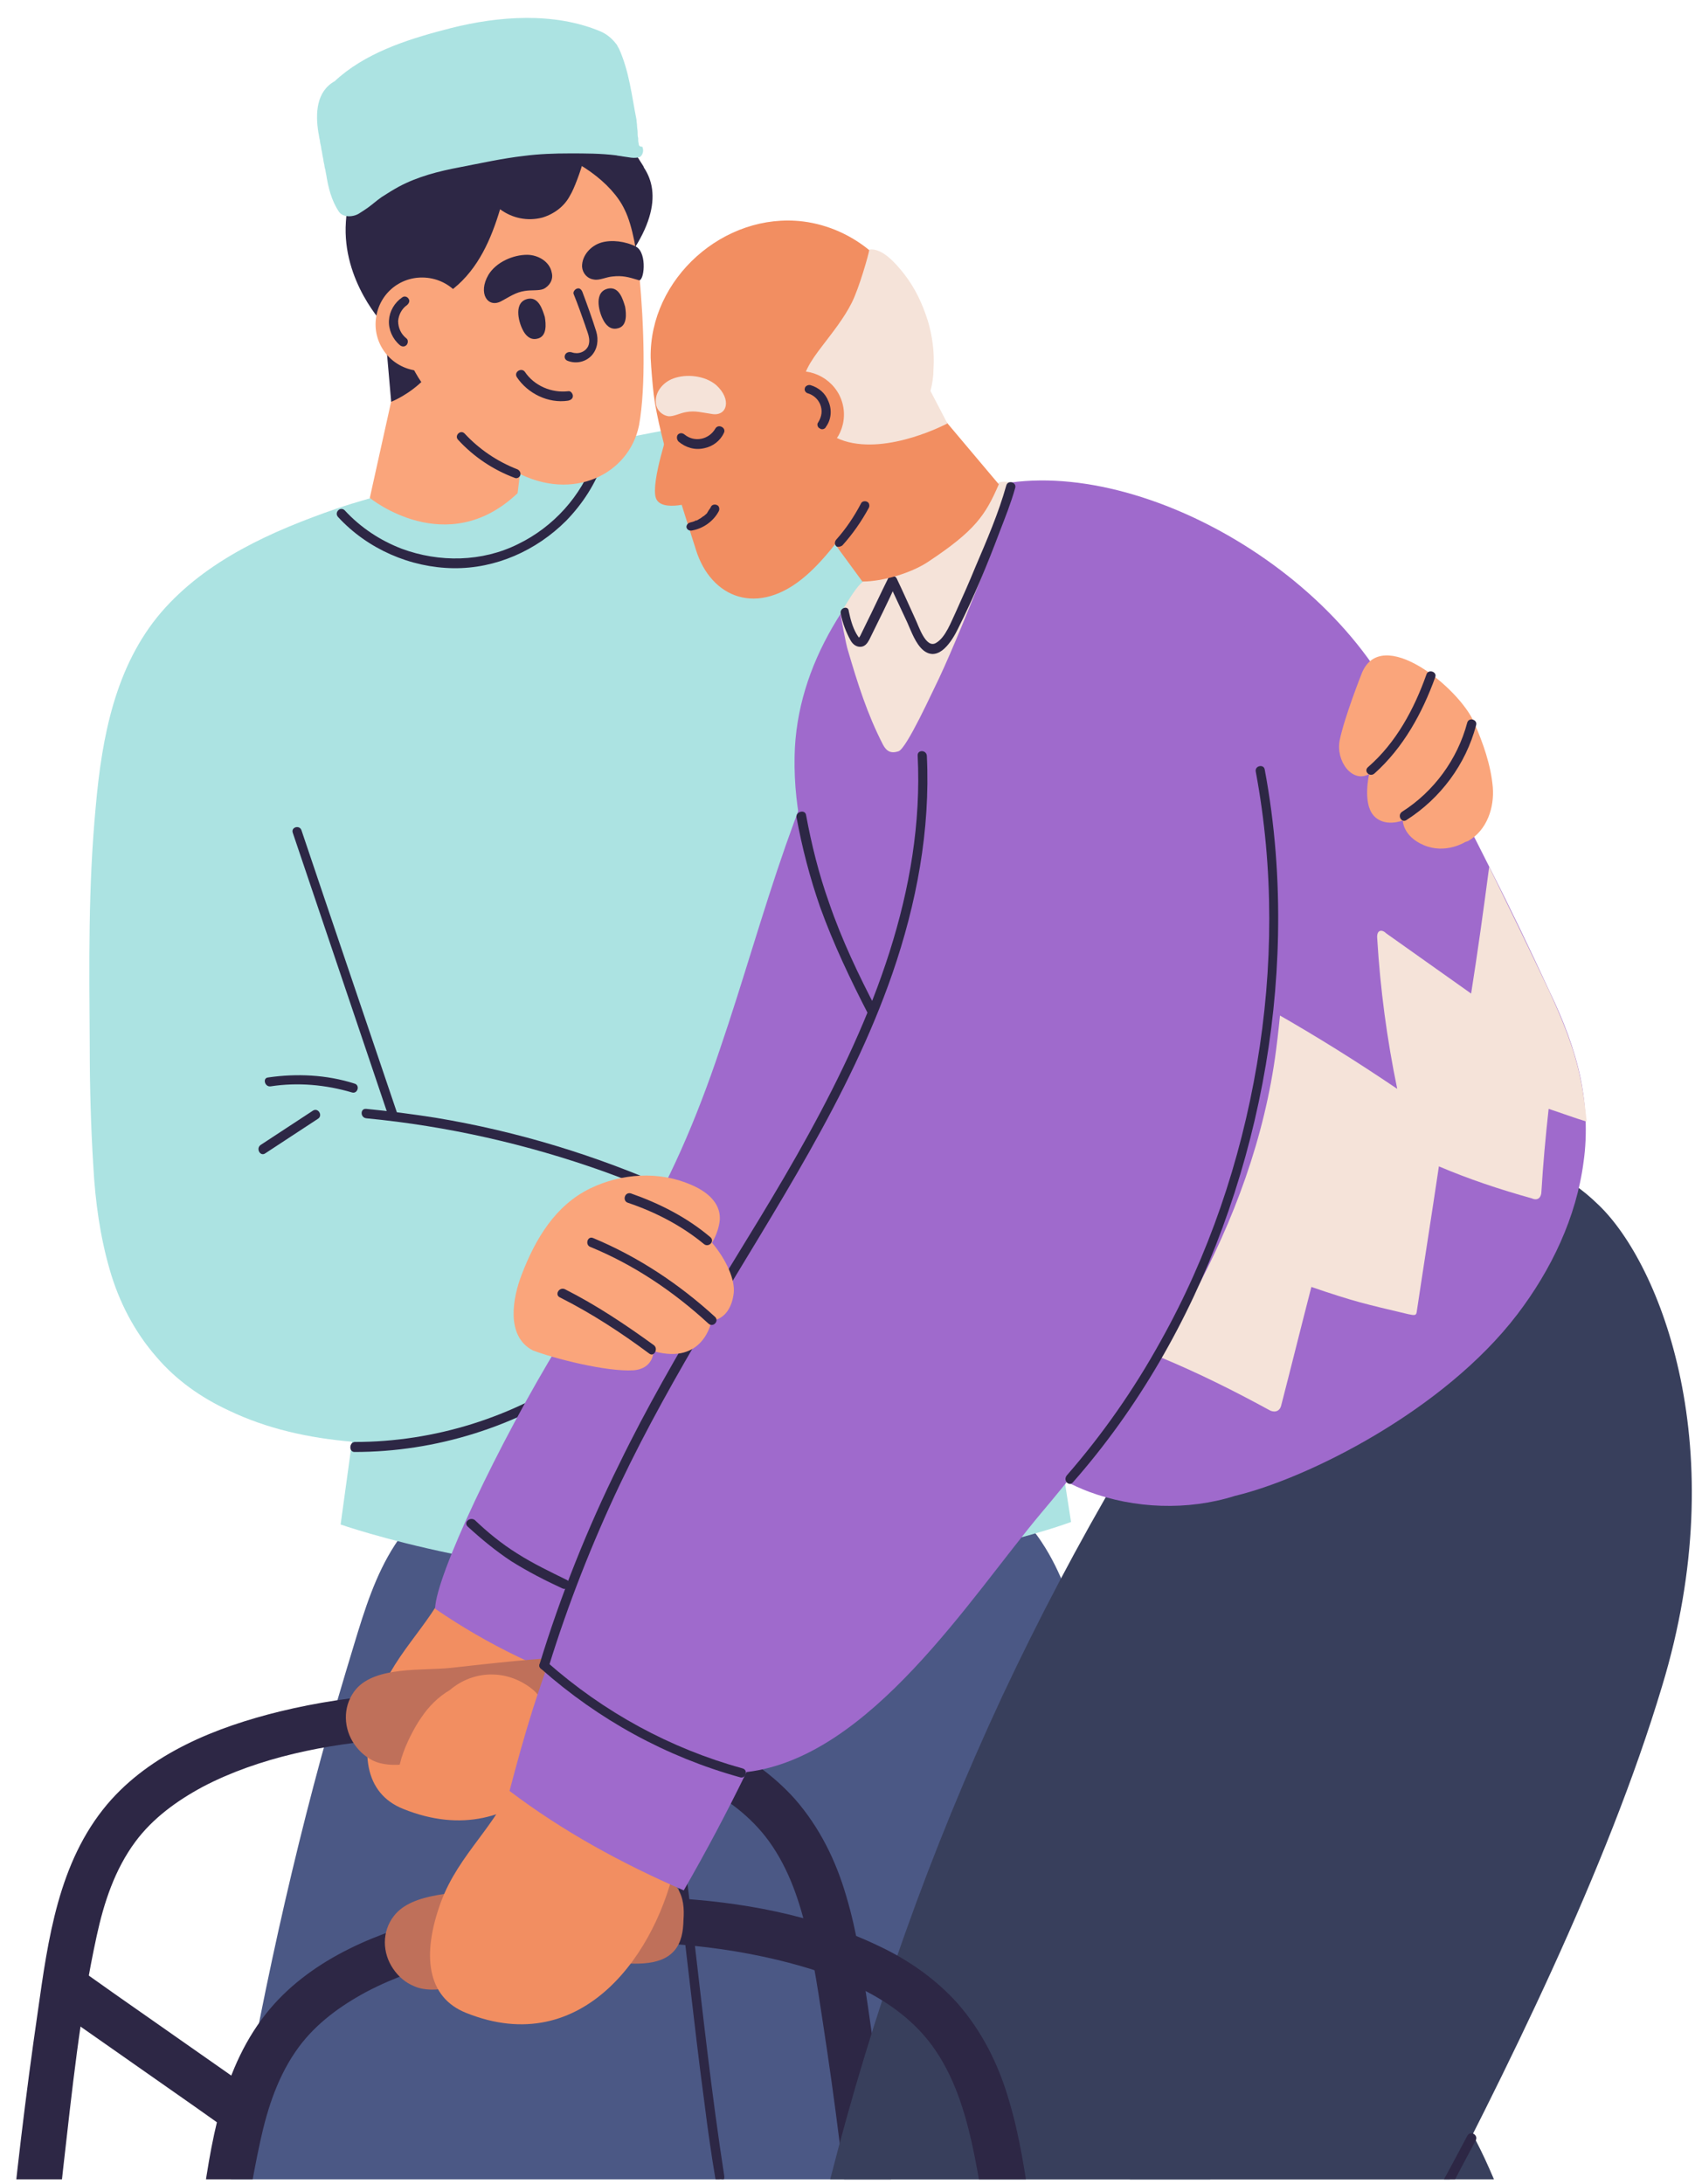 <?xml version="1.0" encoding="UTF-8"?> <svg xmlns="http://www.w3.org/2000/svg" width="272" height="349" viewBox="0 0 272 349" fill="none"><g clip-path="url(#clip0_631_5882)"><path d="M125.389 239.86C123.479 238.04 121.259 236.486 118.95 235.154C118.107 235.242 117.219 235.154 116.242 234.976C106.607 232.667 97.061 231.513 87.115 232.001C84.318 232.179 81.52 232.401 78.723 232.756C73.04 237.018 67.046 240.837 63.094 246.92C59.986 251.715 58.254 257.31 56.611 262.727C54.791 268.721 52.971 274.848 51.328 280.842C44.668 305.307 39.65 330.127 35.832 355.169C32.058 380.034 29.394 405.032 27.618 430.074C25.797 455.427 24.82 480.78 24.332 506.221C23.755 531.663 23.666 585.566 23.666 587.12C27.706 588.008 31.747 588.851 35.832 589.251C48.93 590.583 62.428 589.917 75.659 587.786C79.034 565.408 82.408 542.941 85.96 520.518C90.312 492.768 94.841 465.106 99.547 437.4C104.254 409.738 109.005 382.076 113.933 354.415C118.862 326.753 123.879 299.18 129.163 271.607C131.161 260.995 134.269 248.163 125.389 239.86Z" fill="#4B5885"></path><path d="M104.076 239.948C105.985 238.128 108.205 236.574 110.514 235.153C111.358 235.242 112.246 235.153 113.222 234.886C122.857 232.489 132.404 231.246 142.349 231.778C145.147 231.956 147.944 232.178 150.741 232.444C156.425 236.662 162.507 240.436 166.459 246.431C169.656 251.226 171.388 256.732 173.031 262.149C174.94 268.143 176.716 274.181 178.403 280.264C185.241 304.729 190.436 329.505 194.432 354.502C198.383 379.278 201.181 404.32 203.179 429.318C205.132 454.671 206.287 480.024 207.042 505.377C207.796 530.818 208.285 584.721 208.285 586.275C204.244 587.252 200.204 588.007 196.119 588.495C183.11 589.916 169.523 589.339 156.291 587.252C152.739 564.874 149.232 542.496 145.502 520.073C140.973 492.412 136.222 464.661 131.338 436.999C126.498 409.338 121.525 381.676 116.375 354.103C111.269 326.53 105.985 298.957 100.568 271.384C98.481 261.083 95.196 248.34 104.076 239.948Z" fill="#4B5885"></path><path d="M107.76 296.338C109.492 309.569 110.824 323.023 112.6 336.254C113.089 340.206 113.666 344.246 114.332 348.198C114.509 349.086 115.886 348.775 115.753 347.799C113.71 334.611 112.289 321.469 110.735 308.193C110.247 304.241 109.759 300.201 109.27 296.249C109.093 295.361 107.627 295.361 107.76 296.338Z" fill="#2D2745"></path><path d="M160.686 175.922L132.136 171.216C133.202 166.953 134.179 162.646 135.2 158.473C138.974 141.334 149.364 119.533 149.675 101.995C149.941 89.474 142.926 74.244 127.874 69.227C122.368 67.318 113.799 67.673 108.115 68.472C101.855 69.36 65.89 77.13 53.724 81.304C43.512 84.856 32.989 89.474 25.752 97.865C18.425 106.435 16.294 117.801 15.317 128.724C14.074 141.911 14.252 153.899 14.341 167.264C14.341 173.613 14.518 180.007 14.918 186.445C15.229 192.04 15.983 197.545 17.537 202.918C19.003 208.024 21.489 212.864 25.041 216.904C28.149 220.545 32.101 223.342 36.497 225.385C42.668 228.36 49.417 229.825 56.255 230.402L54.435 243.634C54.435 243.634 81.519 253.18 115.353 252.381C149.186 251.537 171.165 243.234 171.165 243.234L160.686 175.922Z" fill="#ACE3E2"></path><path d="M54.037 82.636C58.743 87.742 65.581 90.717 72.463 90.806C79.212 90.894 85.694 88.008 90.49 83.213C93.109 80.505 95.196 77.308 96.395 73.756C96.706 72.868 95.241 72.424 94.974 73.356C92.932 79.261 88.403 84.234 82.808 86.943C77.036 89.829 70.198 89.918 64.204 87.698C60.741 86.365 57.633 84.323 55.058 81.526C54.347 80.904 53.371 81.925 54.037 82.636Z" fill="#2D2745"></path><path d="M56.656 232.045C69.666 232.045 82.498 228.005 93.287 220.59C94.131 220.013 93.287 218.769 92.532 219.258C82.009 226.495 69.488 230.447 56.656 230.447C55.768 230.58 55.768 232.045 56.656 232.045Z" fill="#2D2745"></path><path d="M46.799 133.12C50.662 144.575 54.525 155.986 58.387 167.442C59.631 171.127 60.918 174.946 62.161 178.631C62.472 179.519 63.893 179.119 63.582 178.231L51.949 143.865C50.706 140.18 49.418 136.361 48.175 132.676C47.864 131.788 46.444 132.187 46.799 133.12Z" fill="#2D2745"></path><path d="M43.247 173.614C47.598 172.947 52.038 173.347 56.256 174.59C57.144 174.857 57.588 173.436 56.656 173.17C52.216 171.749 47.42 171.527 42.847 172.193C41.915 172.281 42.314 173.747 43.247 173.614Z" fill="#2D2745"></path><path d="M42.402 184.314C45.199 182.493 47.996 180.628 50.794 178.808C51.637 178.32 50.883 176.988 50.039 177.476C47.242 179.296 44.444 181.161 41.647 182.982C40.848 183.559 41.603 184.891 42.402 184.314Z" fill="#2D2745"></path><path d="M58.565 178.719C71.485 179.963 84.228 182.849 96.439 187.2C99.902 188.443 103.365 189.82 106.74 191.418C107.628 191.818 108.382 190.53 107.494 190.086C95.373 184.669 82.719 180.806 69.62 178.631C65.935 178.053 62.205 177.565 58.52 177.21C57.543 177.121 57.543 178.631 58.565 178.719Z" fill="#2D2745"></path><path d="M63.804 58.348L59.098 79.572C59.098 79.572 71.352 89.607 82.719 78.817L83.785 70.159C83.829 70.292 76.325 54.486 63.804 58.348Z" fill="#FAA57B"></path><path d="M62.515 64.21C62.515 64.21 73.882 59.858 70.996 48.092L73.704 31.53L93.463 22.251C93.463 22.251 87.114 16.39 74.948 17.322C62.782 18.21 55.855 25.892 55.278 35.438C54.612 44.984 61.45 51.999 61.45 51.999L62.515 64.21Z" fill="#2D2745"></path><path d="M91.644 20.741C91.644 20.741 112.158 23.627 100.924 40.41C100.924 40.41 81.432 29.887 84.807 23.938C88.181 17.944 91.644 20.741 91.644 20.741Z" fill="#2D2745"></path><path d="M82.585 75.488C75.17 71.536 68.244 62.878 66.468 59.681C63.404 54.309 57.41 43.475 65.402 31.708C68.022 27.757 75.614 21.185 86.137 23.627C91.998 25.048 97.815 29.222 99.813 33.484C100.479 34.816 100.967 36.548 101.367 38.502C101.678 40.233 102.033 42.276 102.211 44.363C102.877 51.6 103.276 61.635 102.122 67.984C100.523 75.799 91.554 80.239 82.585 75.488Z" fill="#FAA57B"></path><path d="M88.181 43.608C87.87 41.787 85.961 40.722 84.229 40.722C82.009 40.722 79.301 41.876 78.058 43.919C76.326 46.893 77.969 49.291 80.1 48.137C81.521 47.382 82.409 46.716 83.874 46.494C84.94 46.316 86.094 46.494 86.849 46.183C87.87 45.695 88.448 44.629 88.181 43.608Z" fill="#2D2745"></path><path d="M101.679 39.434C99.947 38.546 97.727 38.28 96.084 38.768C94.441 39.257 92.976 40.81 93.02 42.631C93.109 43.697 93.864 44.54 94.93 44.673C95.773 44.851 96.839 44.274 97.905 44.185C99.459 44.007 100.435 44.274 102.034 44.762C102.922 45.206 103.499 40.5 101.679 39.434Z" fill="#2D2745"></path><path d="M90.756 57.682C92.088 58.171 93.553 57.86 94.53 56.839C95.507 55.773 95.684 54.308 95.285 52.976C94.619 50.845 93.864 48.758 93.065 46.627C92.887 46.227 92.576 45.961 92.177 46.138C91.866 46.227 91.511 46.715 91.688 47.026C92.354 48.669 92.931 50.312 93.509 51.955C93.82 53.02 94.486 54.175 93.997 55.329C93.509 56.306 92.354 56.661 91.377 56.306C90.223 55.995 89.823 57.371 90.756 57.682Z" fill="#2D2745"></path><path d="M82.586 60.258C84.318 62.877 87.603 64.52 90.8 64.032C91.2 63.943 91.555 63.721 91.555 63.277C91.555 62.966 91.244 62.433 90.8 62.522C88.181 62.833 85.383 61.678 83.874 59.414C83.341 58.704 82.098 59.414 82.586 60.258Z" fill="#2D2745"></path><path d="M90.178 23.45C88.136 22.118 85.827 21.807 83.429 21.541C79.788 21.141 76.192 21.63 72.728 22.962C65.802 25.492 60.563 31.353 58.742 38.591C58.431 40.011 58.165 41.477 58.076 42.942C59.408 45.162 60.696 47.293 62.206 49.38C65.846 49.78 69.62 48.492 72.507 46.094C76.458 42.898 78.501 38.191 79.921 33.44C81.831 34.861 84.273 35.394 86.67 34.772C88.58 34.195 90.222 32.952 91.111 31.22C91.776 30.154 92.842 27.18 93.153 25.936C92.442 24.604 91.732 24.471 90.178 23.45Z" fill="#2D2745"></path><path d="M60.12 50.623C59.454 54.752 62.251 58.526 66.291 59.192C70.421 59.858 74.195 57.061 74.861 53.02C75.527 48.891 72.73 45.117 68.689 44.451C64.56 43.785 60.786 46.494 60.12 50.623Z" fill="#FAA57B"></path><path d="M64.291 47.515C63.048 48.359 62.249 49.735 62.16 51.2C62.071 52.666 62.737 54.175 63.892 55.152C64.203 55.418 64.647 55.463 64.957 55.152C65.224 54.886 65.268 54.308 64.957 54.086C64.114 53.42 63.626 52.444 63.626 51.289C63.714 50.312 64.203 49.335 65.046 48.758C65.357 48.492 65.535 48.092 65.313 47.781C65.135 47.426 64.647 47.249 64.291 47.515Z" fill="#2D2745"></path><path d="M73.217 70.293C75.703 73.001 78.811 75.088 82.275 76.376C82.674 76.554 83.118 76.198 83.162 75.888C83.251 75.488 82.985 75.133 82.674 75C79.477 73.756 76.591 71.803 74.282 69.316C73.616 68.561 72.551 69.627 73.217 70.293Z" fill="#2D2745"></path><path d="M102.921 26.735C102.921 26.735 95.017 13.637 89.734 11.595C82.274 8.664 82.496 15.324 82.496 15.324C82.496 15.324 66.956 6.045 62.738 16.567C58.52 27.002 86.626 22.251 86.626 22.251L102.921 26.735Z" fill="#2D2745"></path><path d="M84.495 47.737C82.009 48.137 82.853 51.378 83.519 52.666C83.918 53.51 84.673 54.398 85.827 54.131C87.47 53.82 87.248 51.733 87.071 50.668C86.715 49.558 86.138 47.515 84.495 47.737Z" fill="#2D2745"></path><path d="M97.327 46.094C94.841 46.494 95.684 49.735 96.35 51.023C96.75 51.867 97.505 52.755 98.659 52.488C100.302 52.178 100.08 50.091 99.903 49.025C99.547 47.826 98.97 45.873 97.327 46.094Z" fill="#2D2745"></path><path d="M100.434 253.713C100.168 253.624 99.945 253.536 99.768 253.402C99.768 253.136 99.857 252.825 99.857 252.559C99.945 251.493 98.303 251.493 98.214 252.559C98.214 252.648 98.214 252.648 98.214 252.736C94.928 251.582 91.376 251.182 87.824 250.827C85.604 250.65 83.384 250.516 81.164 250.161C79.699 249.984 77.612 249.85 76.236 248.829C76.058 249.007 75.969 249.095 75.836 249.229C75.17 249.806 73.039 250.96 72.284 251.538C69.575 259.041 63.315 263.57 60.429 271.385C57.321 279.865 58.209 286.614 64.469 289.101C83.162 296.604 95.106 279.377 98.036 264.591C98.702 261.483 99.102 258.242 99.501 255.045H99.59C100.523 255.578 101.366 254.113 100.434 253.713Z" fill="#F28E61"></path><path d="M154.026 136.494C153.627 124.328 151.229 111.63 144.08 101.506C143.237 100.263 142.26 99.109 141.283 97.954C140.972 97.644 140.306 97.688 140.129 98.132C138.663 101.018 138.086 104.126 138.219 107.278C132.847 116.025 128.94 125.483 125.565 135.118C121.791 145.907 118.727 156.919 115.042 167.708C111.357 178.675 106.872 189.376 100.701 199.144C97.326 204.472 92.797 209.09 89.512 214.551C79.655 230.669 69.665 251.848 69.531 257.087C77.923 262.859 87.469 267.521 97.282 270.274C100.923 259.973 106.428 254.468 112.778 245.676C116.552 240.392 120.504 235.242 124.144 229.781C127.83 224.275 131.382 218.503 134.534 212.642C140.795 200.964 145.901 188.532 149.364 175.7C152.694 162.913 154.426 149.637 154.026 136.494Z" fill="#9F6ACC"></path><path d="M170.499 625.171C167.791 597.998 165.082 570.825 162.285 543.784C159.576 516.611 156.868 489.438 154.071 462.398C151.362 435.135 148.565 407.918 145.856 380.655C144.524 367.424 143.148 354.059 141.505 340.828C140.662 334.079 139.685 327.419 138.708 320.67C137.82 314.764 136.976 308.815 135.245 303.043C133.602 297.359 130.982 292.031 127.03 287.502C123.567 283.639 119.216 280.576 114.509 278.356C104.12 273.338 92.265 271.207 80.853 270.63C68.732 269.964 56.566 270.63 44.711 273.516C34.588 276.002 24.065 280.176 17.138 288.346C9.324 297.626 7.681 309.925 6.038 321.513C4.084 334.922 2.486 348.42 1.198 361.918C-1.599 388.87 -3.997 415.91 -6.572 442.906C-9.103 470.079 -11.678 497.252 -14.209 524.381C-16.74 551.555 -19.315 578.728 -21.846 605.857C-22.512 612.517 -23.089 619.088 -23.755 625.793C-23.933 627.747 -21.846 629.478 -20.07 629.478C-17.939 629.478 -16.518 627.747 -16.384 625.793C-13.898 599.197 -11.367 572.601 -8.881 546.049C-6.394 519.364 -3.863 492.635 -1.377 465.95C1.109 439.353 3.64 412.757 6.127 386.206C7.37 373.018 8.613 359.876 10.079 346.689C11.499 334.256 12.787 321.602 15.451 309.392C16.605 304.064 18.337 298.78 21.623 294.34C24.42 290.566 28.283 287.769 32.412 285.549C41.381 280.842 52.259 278.711 62.294 277.956C74.238 277.112 86.404 277.645 98.081 280.443C107.228 282.663 117.085 286.303 122.857 294.207C126.142 298.736 127.874 304.064 129.117 309.525C130.449 315.519 131.249 321.647 132.181 327.73C134.09 340.561 135.555 353.571 136.887 366.492C139.685 392.91 142.26 419.417 144.88 445.836C147.588 472.521 150.208 499.161 152.961 525.846C155.669 552.443 158.333 578.95 161.042 605.546C161.708 612.029 162.374 618.644 162.995 625.127C163.173 627.081 164.549 628.812 166.68 628.812C168.679 628.857 170.721 627.125 170.499 625.171Z" fill="#2D2745"></path><path d="M102.256 268.188C100.124 264.813 95.906 264.502 92.399 264.724C85.561 265.035 78.812 265.79 72.063 266.545C67.623 267.033 60.119 266.234 56.922 269.919C54.88 272.317 54.791 275.691 56.345 278.311C57.1 279.554 58.166 280.62 59.453 281.286C61.096 282.13 63.005 282.13 64.87 281.952C69.133 281.552 73.351 280.309 77.524 279.554C81.964 278.799 86.493 279.066 90.933 279.377C94.041 279.643 98.659 280.709 101.234 278.133C102.478 276.89 102.788 275.07 102.966 273.338C103.232 271.651 103.321 269.83 102.256 268.188Z" fill="#BF705A"></path><path d="M85.293 270.141C83.473 268.587 81.164 267.655 78.811 267.61C76.28 267.522 73.793 268.454 71.884 270.097C70.064 271.162 68.51 272.716 67.355 274.448C65.934 276.402 61.983 283.683 64.469 286.125C65.357 286.969 66.867 286.969 68.11 287.102C70.508 287.413 80.72 284.127 83.251 282.84C84.805 281.996 85.737 277.556 86.536 275.913C87.424 273.871 87.025 271.695 85.293 270.141Z" fill="#F28E61"></path><path d="M311.072 537.568C309.918 533.217 308.275 528.998 306.721 524.825C304.767 519.541 302.858 514.302 300.86 509.018C293.045 488.016 285.231 467.059 277.15 446.146C269.158 425.233 261.032 404.321 252.774 383.497C248.644 373.107 244.56 362.761 240.43 352.372C237.322 344.646 233.859 336.387 227.332 330.882C221.649 326.042 214.323 324.31 207.085 325.687C199.848 327.107 193.099 331.192 188.082 336.565C179.201 345.933 176.715 358.277 177.115 370.709C181.954 383.807 187.06 396.906 192.255 409.826C193.809 411.469 195.452 412.934 197.095 414.444C203.444 429.407 209.749 444.415 216.099 459.378C231.417 495.698 247.89 531.174 267.959 565.052C271.822 571.49 275.551 579.127 279.414 585.565C280.835 587.874 282.789 588.851 285.497 588.052C287.806 587.386 290.026 586.409 292.246 585.521C296.775 583.7 301.215 581.88 305.655 579.926C307.476 579.083 310.184 578.372 311.028 576.374C311.427 575.397 311.294 574.332 311.028 573.399C310.717 572.067 309.785 569.847 309.385 568.56C309.119 567.716 308.897 566.917 308.63 566.073C309.962 564.43 311.028 562.521 311.694 560.39C314.358 553.153 313.07 544.894 311.072 537.568Z" fill="#383F5C"></path><path d="M255.526 192.617C250.02 187.245 246.646 186.934 242.028 186.623C238.387 184.137 235.013 183.515 230.351 183.826C223.335 184.314 216.764 187.777 211.347 192.129C208.15 194.748 205.353 197.812 202.866 201.098C202.6 200.698 201.978 200.432 201.534 200.92C185.55 222.899 171.741 246.431 160.197 271.029C148.653 295.805 139.462 321.646 132.713 348.154C125.964 374.528 121.702 401.523 119.881 428.697C118.061 455.87 118.816 483.088 122.101 510.084C123.744 523.582 126.053 536.991 129.028 550.355C130.271 555.772 134.711 571.446 137.42 576.863C138.174 579.926 138.485 582.235 139.062 584.1C140.039 587.563 140.705 589.117 143.414 590.005C145.145 590.583 147.454 590.094 149.275 589.828C151.495 589.561 153.715 589.251 155.935 588.94C158.244 588.629 160.641 588.274 162.95 587.874C164.859 587.563 167.213 587.563 168.855 586.409C170.409 585.343 170.765 583.434 170.587 581.702C170.498 579.66 170.01 574.554 169.344 571.579C176.359 564.253 179.645 559.546 180.444 548.357C181.776 532.24 177.07 502.58 178.712 486.462C180.355 470.922 183.508 455.781 188.347 440.951C197.805 412.046 212.368 385.228 226.443 358.41C240.607 331.326 256.814 298.824 265.605 269.52C277.149 231.557 265.339 202.075 255.526 192.617Z" fill="#383F5C"></path><path d="M198.472 416.354C206.553 396.418 216.676 377.592 226.888 358.721C229.952 353.216 232.882 347.621 235.857 342.027C236.257 341.183 235.014 340.473 234.525 341.272C224.402 360.364 213.524 379.057 204.466 398.727C201.846 404.41 199.36 410.182 196.962 415.91C196.651 416.931 198.072 417.242 198.472 416.354Z" fill="#2D2745"></path><path d="M253.396 178.942C253.485 181.162 253.396 183.382 253.085 185.602C251.931 194.571 247.89 202.963 242.473 210.067C230.707 225.474 208.906 236.308 197.362 239.061C189.769 241.458 181.289 241.103 174.007 238.395C168.635 236.352 163.884 232.978 160.332 228.449C156.202 223.121 153.849 216.683 152.34 210.111C150.785 203.273 150.031 196.214 148.787 189.287C147.544 182.272 145.591 175.523 142.705 168.952C135.778 153.145 126.631 138.759 126.987 120.865C127.253 106.124 136.044 93.115 147.5 83.169C165.127 67.762 202.557 82.103 219.34 106.213C226.356 116.248 232.439 127.348 238.033 138.581C241.408 145.241 244.605 151.902 247.668 158.517C249.8 162.957 251.62 167.575 252.597 172.326C253.041 174.502 253.307 176.722 253.396 178.942Z" fill="#9F6ACC"></path><path d="M252.553 172.282C251.576 167.487 249.666 162.913 247.624 158.473C244.516 151.902 241.275 145.242 237.989 138.537C237.101 145.286 236.169 152.035 235.103 158.784C230.574 155.587 226.045 152.346 221.516 149.149C220.85 148.483 219.962 148.572 220.095 149.993C220.584 158.074 221.649 166.066 223.292 174.013C216.721 169.573 210.549 165.71 203.623 161.759C203.312 161.359 202.557 161.27 202.291 161.848C202.202 162.025 202.113 162.158 202.202 162.425C200.959 172.06 199.005 180.141 197.362 189.598C193.899 198.478 191.856 203.851 187.416 212.154C187.416 212.154 186.351 213.974 185.862 215.129C185.463 216.017 184.619 216.55 185.552 216.949C191.546 219.436 197.318 222.322 203.001 225.43C203.978 225.829 204.555 225.341 204.733 224.675C206.376 218.326 207.93 212.021 209.572 205.671C216.588 208.069 218.142 208.38 225.068 210.023C225.956 210.2 226.312 210.289 226.4 209.712C227.555 201.986 228.798 194.171 229.952 186.401C234.748 188.444 239.676 190.087 244.782 191.507C245.848 191.996 246.336 191.241 246.336 190.442C246.603 186.002 247.002 181.65 247.491 177.21C249.533 177.876 251.531 178.631 253.574 179.253C253.307 176.722 253.041 174.502 252.553 172.282Z" fill="#F5E3D9"></path><path d="M74.771 243.989C76.903 245.943 79.212 247.852 81.698 249.495C84.318 251.138 87.07 252.558 89.868 253.846C90.711 254.246 91.511 253.002 90.623 252.514C87.914 251.182 85.206 249.894 82.63 248.252C80.144 246.697 77.924 244.877 75.881 242.923C75.082 242.346 74.017 243.323 74.771 243.989Z" fill="#2D2745"></path><path d="M196.518 657.85C193.81 630.677 191.101 603.503 188.304 576.463C185.596 549.29 182.887 522.116 180.09 495.076C177.381 467.814 174.584 440.596 171.876 413.334C170.544 400.103 169.167 386.738 167.524 373.507C166.681 366.758 165.704 360.097 164.727 353.348C163.839 347.443 162.995 341.493 161.264 335.721C159.621 330.038 157.001 324.71 153.05 320.181C149.586 316.318 145.235 313.254 140.529 311.034C130.139 306.017 118.284 303.886 106.873 303.309C94.751 302.643 82.585 303.309 70.73 306.195C60.607 308.681 50.084 312.855 43.157 321.025C35.343 330.304 33.7 342.603 32.057 354.192C30.104 367.601 28.505 381.099 27.217 394.597C24.509 421.593 22.111 448.677 19.581 475.673C17.05 502.846 14.474 530.02 11.944 557.149C9.413 584.322 6.837 611.495 4.307 638.624C3.641 645.285 3.063 651.856 2.397 658.56C2.22 660.514 4.307 662.246 6.083 662.246C8.214 662.246 9.635 660.514 9.768 658.56C12.254 631.964 14.785 605.368 17.272 578.816C19.758 552.131 22.289 525.402 24.775 498.717C27.262 472.121 29.793 445.525 32.279 418.973C33.522 405.786 34.766 392.643 36.231 379.456C37.652 367.024 38.939 354.37 41.603 342.159C42.758 336.831 44.489 331.548 47.775 327.108C50.572 323.333 54.435 320.536 58.565 318.316C67.534 313.61 78.412 311.478 88.446 310.724C100.39 309.88 112.556 310.413 124.233 313.21C133.38 315.43 143.237 319.071 149.009 326.974C152.295 331.503 154.026 336.831 155.27 342.293C156.602 348.287 157.401 354.414 158.333 360.497C160.243 373.329 161.708 386.338 163.04 399.259C165.837 425.678 168.368 452.185 171.032 478.604C173.74 505.288 176.405 531.929 179.113 558.614C181.821 585.21 184.486 611.717 187.194 638.314C187.86 644.796 188.526 651.412 189.148 657.894C189.325 659.848 190.702 661.58 192.833 661.58C194.609 661.624 196.651 659.892 196.518 657.85Z" fill="#2D2745"></path><path d="M108.205 301.666C105.896 298.469 101.722 298.38 98.081 298.78C91.332 299.623 84.583 300.733 77.834 301.888C73.483 302.642 65.89 302.287 62.916 306.239C61.006 308.725 61.095 312.1 62.827 314.631C63.67 315.874 64.78 316.851 66.201 317.428C67.933 318.183 69.842 318.005 71.618 317.739C75.881 317.073 79.921 315.519 84.139 314.631C88.579 313.654 93.019 313.565 97.548 313.654C100.656 313.743 105.363 314.497 107.761 311.745C108.915 310.413 109.181 308.637 109.226 306.905C109.359 305.04 109.27 303.264 108.205 301.666Z" fill="#BF705A"></path><path d="M110.469 286.303C110.203 286.214 109.981 286.125 109.803 285.992C109.803 285.726 109.892 285.415 109.892 285.149C109.981 284.083 108.338 284.083 108.249 285.149C108.249 285.237 108.249 285.237 108.249 285.326C104.963 284.172 101.411 283.772 97.859 283.417C95.639 283.239 93.419 283.106 91.199 282.751C89.734 282.573 87.647 282.44 86.271 281.419C86.093 281.597 86.004 281.685 85.871 281.819C85.205 282.396 83.074 283.55 82.319 284.127C79.611 291.631 73.35 296.16 70.464 303.975C67.356 312.455 68.244 319.204 74.504 321.691C93.197 329.194 105.141 311.967 108.071 297.181C108.737 294.073 109.137 290.832 109.537 287.635H109.625C110.647 288.168 111.49 286.791 110.469 286.303Z" fill="#F28E61"></path><path d="M198.561 98.843C190.747 90.362 182.089 82.947 169.523 83.036C153.628 83.125 143.771 99.153 145.813 113.806C145.991 115.049 145.902 116.115 145.635 117.091C145.813 121.931 145.724 126.815 145.325 131.655C142.794 157.319 130.761 180.629 118.151 202.608C105.142 225.43 93.065 248.296 85.073 273.383C83.74 277.645 82.542 281.952 81.432 286.215C89.912 292.653 99.37 297.803 109.271 302.11C112.823 295.938 116.198 289.589 119.306 283.195C139.064 280.886 155.048 255.312 166.459 241.725C184.309 220.59 200.293 195.859 203.934 167.797C206.553 147.462 205.887 126.549 200.87 106.657C200.115 104.215 199.405 101.507 198.561 98.843Z" fill="#9F6ACC"></path><path d="M162.108 77.708C161.841 76.82 159.799 76.865 159.488 77.22C154.693 80.861 149.942 84.457 145.147 88.009C141.284 90.984 141.284 89.474 137.909 92.938C136.844 93.826 135.867 95.469 134.357 97.955C134.268 98.133 135.245 103.239 135.512 103.949C137.066 109.233 138.575 114.073 141.106 119.001C141.683 120.067 142.349 120.466 143.593 120.067C144.925 119.578 149.01 110.52 150.075 108.389C154.204 99.598 162.33 78.463 162.108 77.708Z" fill="#F5E3D9"></path><path d="M142.082 93.248C143.059 95.291 143.991 97.378 144.968 99.42C145.634 100.885 146.3 102.883 147.588 103.949C150.074 105.903 152.205 102.306 153.093 100.486C155.624 95.468 157.8 90.185 159.754 84.99C160.642 82.681 161.574 80.372 162.24 77.974C162.506 77.086 161.086 76.642 160.819 77.575C159.576 82.015 157.711 86.322 155.891 90.584C154.914 92.982 153.848 95.38 152.783 97.733C152.028 99.287 151.14 101.862 149.586 102.75C147.943 103.727 146.789 99.953 146.3 98.976C145.323 96.845 144.346 94.625 143.325 92.493C142.926 91.606 141.682 92.36 142.082 93.248Z" fill="#2D2745"></path><path d="M134.357 98.043C134.624 99.508 135.201 101.018 135.911 102.305C136.222 102.883 136.755 103.371 137.465 103.371C138.22 103.371 138.62 102.794 138.93 102.217C140.396 99.242 141.905 96.222 143.282 93.159C143.681 92.315 142.394 91.516 141.95 92.404C140.706 94.89 139.552 97.421 138.309 99.908C138.042 100.485 137.732 101.062 137.465 101.639C137.376 101.728 137.376 101.817 137.288 101.906C137.11 101.728 137.021 101.506 136.888 101.329C136.222 100.174 135.911 98.931 135.645 97.688C135.6 96.711 134.18 97.111 134.357 98.043Z" fill="#2D2745"></path><path d="M127.296 130.634C128.184 135.474 129.427 140.269 131.07 144.976C133.201 150.881 135.91 156.564 138.796 162.159C139.196 163.002 140.528 162.248 140.128 161.404C137.242 155.898 134.533 150.215 132.491 144.265C130.848 139.647 129.694 134.985 128.806 130.19C128.584 129.302 127.119 129.746 127.296 130.634Z" fill="#2D2745"></path><path d="M171.475 236.885C181.909 225.03 189.901 211.044 195.363 196.214C200.868 181.251 203.932 165.355 204.243 149.46C204.42 140.579 203.754 131.699 202.112 122.952C201.934 122.064 200.469 122.375 200.691 123.352C203.577 138.759 203.488 154.699 200.868 170.106C198.249 185.602 193.143 200.654 185.461 214.374C181.243 222.011 176.226 229.204 170.498 235.775C169.832 236.574 170.809 237.64 171.475 236.885Z" fill="#2D2745"></path><path d="M87.691 266.367C90.754 256.421 94.617 246.609 99.058 237.24C103.276 228.36 108.115 219.791 113.133 211.31C123.833 193.194 135.688 175.567 142.615 155.587C146.478 144.398 148.698 132.632 148.12 120.777C148.032 119.8 146.566 119.8 146.655 120.777C147.721 142.267 139.418 162.735 129.206 181.295C124.188 190.442 118.594 199.233 113.221 208.113C108.204 216.594 103.276 225.074 98.969 233.955C93.862 244.256 89.6 254.956 86.226 265.968C85.959 266.856 87.424 267.255 87.691 266.367Z" fill="#2D2745"></path><path d="M86.448 266.678C95.684 274.848 106.429 280.753 118.284 284.039C119.172 284.306 119.616 282.885 118.684 282.618C107.095 279.421 96.528 273.649 87.47 265.657C86.804 264.947 85.694 266.057 86.448 266.678Z" fill="#2D2745"></path><path d="M9.501 321.513C16.65 326.53 23.843 331.548 30.991 336.565C32.634 337.719 34.366 338.962 36.009 340.117C37.563 341.271 40.227 340.428 41.115 338.785C42.092 336.876 41.426 334.922 39.783 333.679C32.634 328.661 25.441 323.644 18.293 318.627C16.65 317.472 14.918 316.229 13.275 315.075C11.722 313.92 9.057 314.764 8.169 316.407C7.104 318.405 7.77 320.358 9.501 321.513Z" fill="#2D2745"></path><path d="M113.798 198.611C114.464 197.457 114.953 196.08 115.041 194.837C115.13 192.04 112.732 190.308 110.424 189.331C105.318 187.111 99.323 187.511 94.35 189.909C88.756 192.617 85.559 197.99 83.383 203.673C81.963 207.314 80.764 213.486 85.115 215.794C88.578 217.126 96.97 219.258 101.233 218.991C104.518 218.725 104.43 215.928 104.43 215.928C112.51 218.236 113.709 211.088 113.709 211.088C115.929 210.777 116.995 208.868 117.261 206.648C117.483 204.561 116.151 201.408 113.798 198.611Z" fill="#FAA57B"></path><path d="M100.346 192.218C104.697 193.683 108.915 195.859 112.467 198.789C113.222 199.455 114.288 198.39 113.533 197.724C109.759 194.527 105.363 192.307 100.79 190.708C99.769 190.486 99.458 191.952 100.346 192.218Z" fill="#2D2745"></path><path d="M94.352 199.278C101.367 202.164 107.672 206.426 113.222 211.532C113.977 212.198 114.954 211.133 114.288 210.467C108.516 205.183 101.944 200.832 94.796 197.857C93.863 197.457 93.464 198.967 94.352 199.278Z" fill="#2D2745"></path><path d="M89.512 207.358C94.529 209.889 99.236 212.953 103.765 216.327C104.52 216.904 105.23 215.572 104.52 214.995C99.991 211.709 95.284 208.557 90.267 206.026C89.335 205.626 88.58 206.958 89.512 207.358Z" fill="#2D2745"></path><path d="M238.565 125.794C238.254 122.242 237.011 118.734 235.59 115.493C233.281 109.987 220.627 99.598 217.563 107.767C217.563 107.767 214.855 114.605 214.1 118.29C213.434 121.665 216.143 125.217 218.807 123.707C218.807 123.707 217.741 128.236 219.473 130.279C221.204 132.321 224.179 131.122 224.179 131.122C224.179 131.122 224.179 133.653 227.554 135.074C231.017 136.539 234.125 134.585 234.125 134.585C234.303 134.497 234.436 134.497 234.613 134.408C237.677 132.676 238.831 128.991 238.565 125.794Z" fill="#FAA57B"></path><path d="M219.65 123.618C224.268 119.489 227.287 113.983 229.374 108.211C229.685 107.323 228.219 106.879 227.953 107.811C225.999 113.317 223.113 118.689 218.673 122.552C217.83 123.218 218.895 124.284 219.65 123.618Z" fill="#2D2745"></path><path d="M224.8 131.033C230.217 127.57 234.258 122.153 235.901 115.892C236.167 115.004 234.746 114.56 234.48 115.493C232.926 121.354 229.152 126.504 224.046 129.745C223.246 130.323 224.001 131.61 224.8 131.033Z" fill="#2D2745"></path><path d="M127.209 78.552C130.273 76.598 132.537 71.536 136.089 69.405C138.132 68.073 142.927 58.793 143.504 58.305C147.189 62.656 155.27 72.202 159.622 77.397C157.49 82.326 155.848 84.812 148.255 89.829C145.635 91.561 141.106 92.937 137.821 92.937C135.778 90.14 129.34 81.349 127.209 78.552Z" fill="#F28E61"></path><path d="M128.85 91.96C135.288 86.366 142.17 73.845 143.236 70.293C145.19 63.81 147.188 57.106 145.545 50.312C143.591 42.32 136.398 36.415 128.362 35.394C115.707 33.84 103.763 44.54 103.985 57.195C104.074 59.015 104.252 61.057 104.474 63.1C105.451 70.426 109.269 81.615 111.223 87.876C113.62 95.557 121.124 98.709 128.85 91.96Z" fill="#F28E61"></path><path d="M148.699 62.478C149.009 61.324 149.187 60.08 149.187 58.926C149.365 56.395 149.009 53.731 148.299 51.333C147.455 48.625 146.257 46.05 144.525 43.83C143.104 42.009 140.973 39.611 138.93 39.878C138.842 40.633 137.288 46.05 136.133 48.358C134.89 50.845 133.025 53.154 131.338 55.374C129.784 57.416 127.786 60.08 128.274 62.877C128.851 66.43 131.471 69.36 134.934 70.47C141.994 72.69 151.407 67.673 151.407 67.673L148.699 62.478Z" fill="#F5E3D9"></path><path d="M106.783 66.519C107.626 66.607 108.603 66.03 109.669 65.853C111.134 65.586 112.2 65.941 113.798 66.163C116.196 66.563 116.995 63.855 114.464 61.546C112.644 59.992 109.669 59.725 107.626 60.48C105.984 61.057 104.563 62.7 104.829 64.521C104.962 65.586 105.806 66.341 106.783 66.519Z" fill="#F5E3D9"></path><path d="M107.05 68.073C107.05 68.073 103.941 77.131 104.829 79.618C105.718 82.015 111.268 80.106 111.268 80.106L107.05 68.073Z" fill="#F28E61"></path><path d="M110.647 84.768C112.379 84.457 114.022 83.303 114.865 81.704C115.043 81.394 114.954 80.861 114.599 80.728C114.288 80.55 113.755 80.639 113.622 80.994C113.533 81.171 113.444 81.305 113.311 81.482C113.222 81.571 113.222 81.66 113.134 81.749C113.045 81.838 113.222 81.66 113.134 81.749C113.134 81.838 113.045 81.838 113.045 81.926C112.956 82.104 112.778 82.193 112.645 82.326C112.556 82.415 112.468 82.504 112.379 82.504L112.29 82.592C112.112 82.681 111.979 82.859 111.802 82.903C111.713 82.992 111.624 82.992 111.535 83.081C111.446 83.081 111.358 83.258 111.269 83.169C111.358 83.081 111.358 83.169 111.269 83.169C111.18 83.169 111.18 83.169 111.091 83.258C111.002 83.258 110.914 83.347 110.825 83.347C110.647 83.436 110.425 83.436 110.248 83.525C109.848 83.614 109.582 84.102 109.759 84.413C109.892 84.724 110.248 84.857 110.647 84.768Z" fill="#2D2745"></path><path d="M134.623 87.165C136.266 85.345 137.687 83.302 138.841 81.171C139.019 80.86 138.93 80.328 138.575 80.194C138.264 80.017 137.731 80.106 137.598 80.461C136.533 82.503 135.2 84.501 133.646 86.233C133.38 86.544 133.336 86.988 133.646 87.298C133.78 87.432 134.268 87.432 134.623 87.165Z" fill="#2D2745"></path><path d="M134.135 63.144C135.867 66.608 134.446 70.737 131.027 72.424C127.564 74.156 123.434 72.735 121.747 69.316C120.015 65.853 121.436 61.723 124.855 60.036C128.274 58.349 132.403 59.77 134.135 63.144Z" fill="#F28E61"></path><path d="M129.161 62.878C130.005 63.144 130.715 63.766 131.07 64.609C131.47 65.586 131.337 66.563 130.76 67.495C130.493 67.806 130.671 68.339 131.026 68.472C131.337 68.739 131.87 68.561 132.003 68.206C132.846 67.051 132.98 65.497 132.402 64.165C131.914 62.833 130.848 61.945 129.516 61.546C129.117 61.457 128.673 61.723 128.628 62.034C128.495 62.389 128.762 62.789 129.161 62.878Z" fill="#2D2745"></path><path d="M108.427 70.559C109.582 71.536 111.047 71.98 112.557 71.625C113.889 71.358 115.087 70.47 115.665 69.227C116.153 68.383 114.821 67.673 114.333 68.472C113.356 70.204 111.047 70.781 109.404 69.449C109.093 69.183 108.649 69.138 108.338 69.449C108.116 69.715 108.116 70.204 108.427 70.559Z" fill="#2D2745"></path><path d="M102.076 22.962C101.987 22.695 101.987 22.384 101.987 22.073C101.899 21.763 101.899 21.407 101.899 21.097C101.899 20.786 101.81 20.431 101.81 20.12C101.81 19.809 101.721 19.454 101.721 19.143C100.966 15.369 100.567 11.417 98.924 7.776C98.835 7.599 98.657 7.377 98.613 7.199C97.947 6.311 97.148 5.556 96.082 5.068C88.578 1.871 79.609 2.582 72.061 4.491C65.978 6.045 59.318 8.043 54.345 12.216C54.035 12.483 53.768 12.705 53.502 12.971C50.527 14.614 50.394 18.166 50.882 21.186C50.971 21.496 50.971 21.852 51.06 22.162C51.148 22.473 51.148 22.828 51.237 23.139C51.326 23.45 51.326 23.805 51.415 24.116C51.504 24.427 51.504 24.782 51.592 25.093C51.681 25.404 51.681 25.759 51.77 26.07C51.859 26.38 51.859 26.736 51.948 26.958C52.036 27.224 52.036 27.535 52.125 27.846C52.436 29.888 52.969 32.064 54.168 33.84C54.834 34.817 56.565 34.728 57.542 34.017C57.809 33.84 58.031 33.707 58.297 33.529C59.052 33.041 59.718 32.463 60.339 31.975C60.606 31.797 60.739 31.664 61.005 31.486C61.894 30.909 62.826 30.332 63.714 29.844C66.778 28.201 70.152 27.357 73.438 26.736C76.901 26.07 80.275 25.315 83.739 24.915C86.136 24.604 88.578 24.516 91.065 24.516C93.551 24.516 95.993 24.516 98.48 24.826C98.791 24.915 99.146 24.915 99.545 25.004C100.433 25.093 101.277 25.404 102.254 25.093C102.52 24.915 102.654 24.693 102.742 24.338C102.831 24.027 102.742 23.672 102.654 23.45C102.165 23.45 102.076 23.228 102.076 22.962Z" fill="#ACE3E2"></path></g><defs><clipPath id="clip0_631_5882"><rect width="272" height="347.615" fill="white" transform="translate(0 0.672)"></rect></clipPath></defs></svg> 
